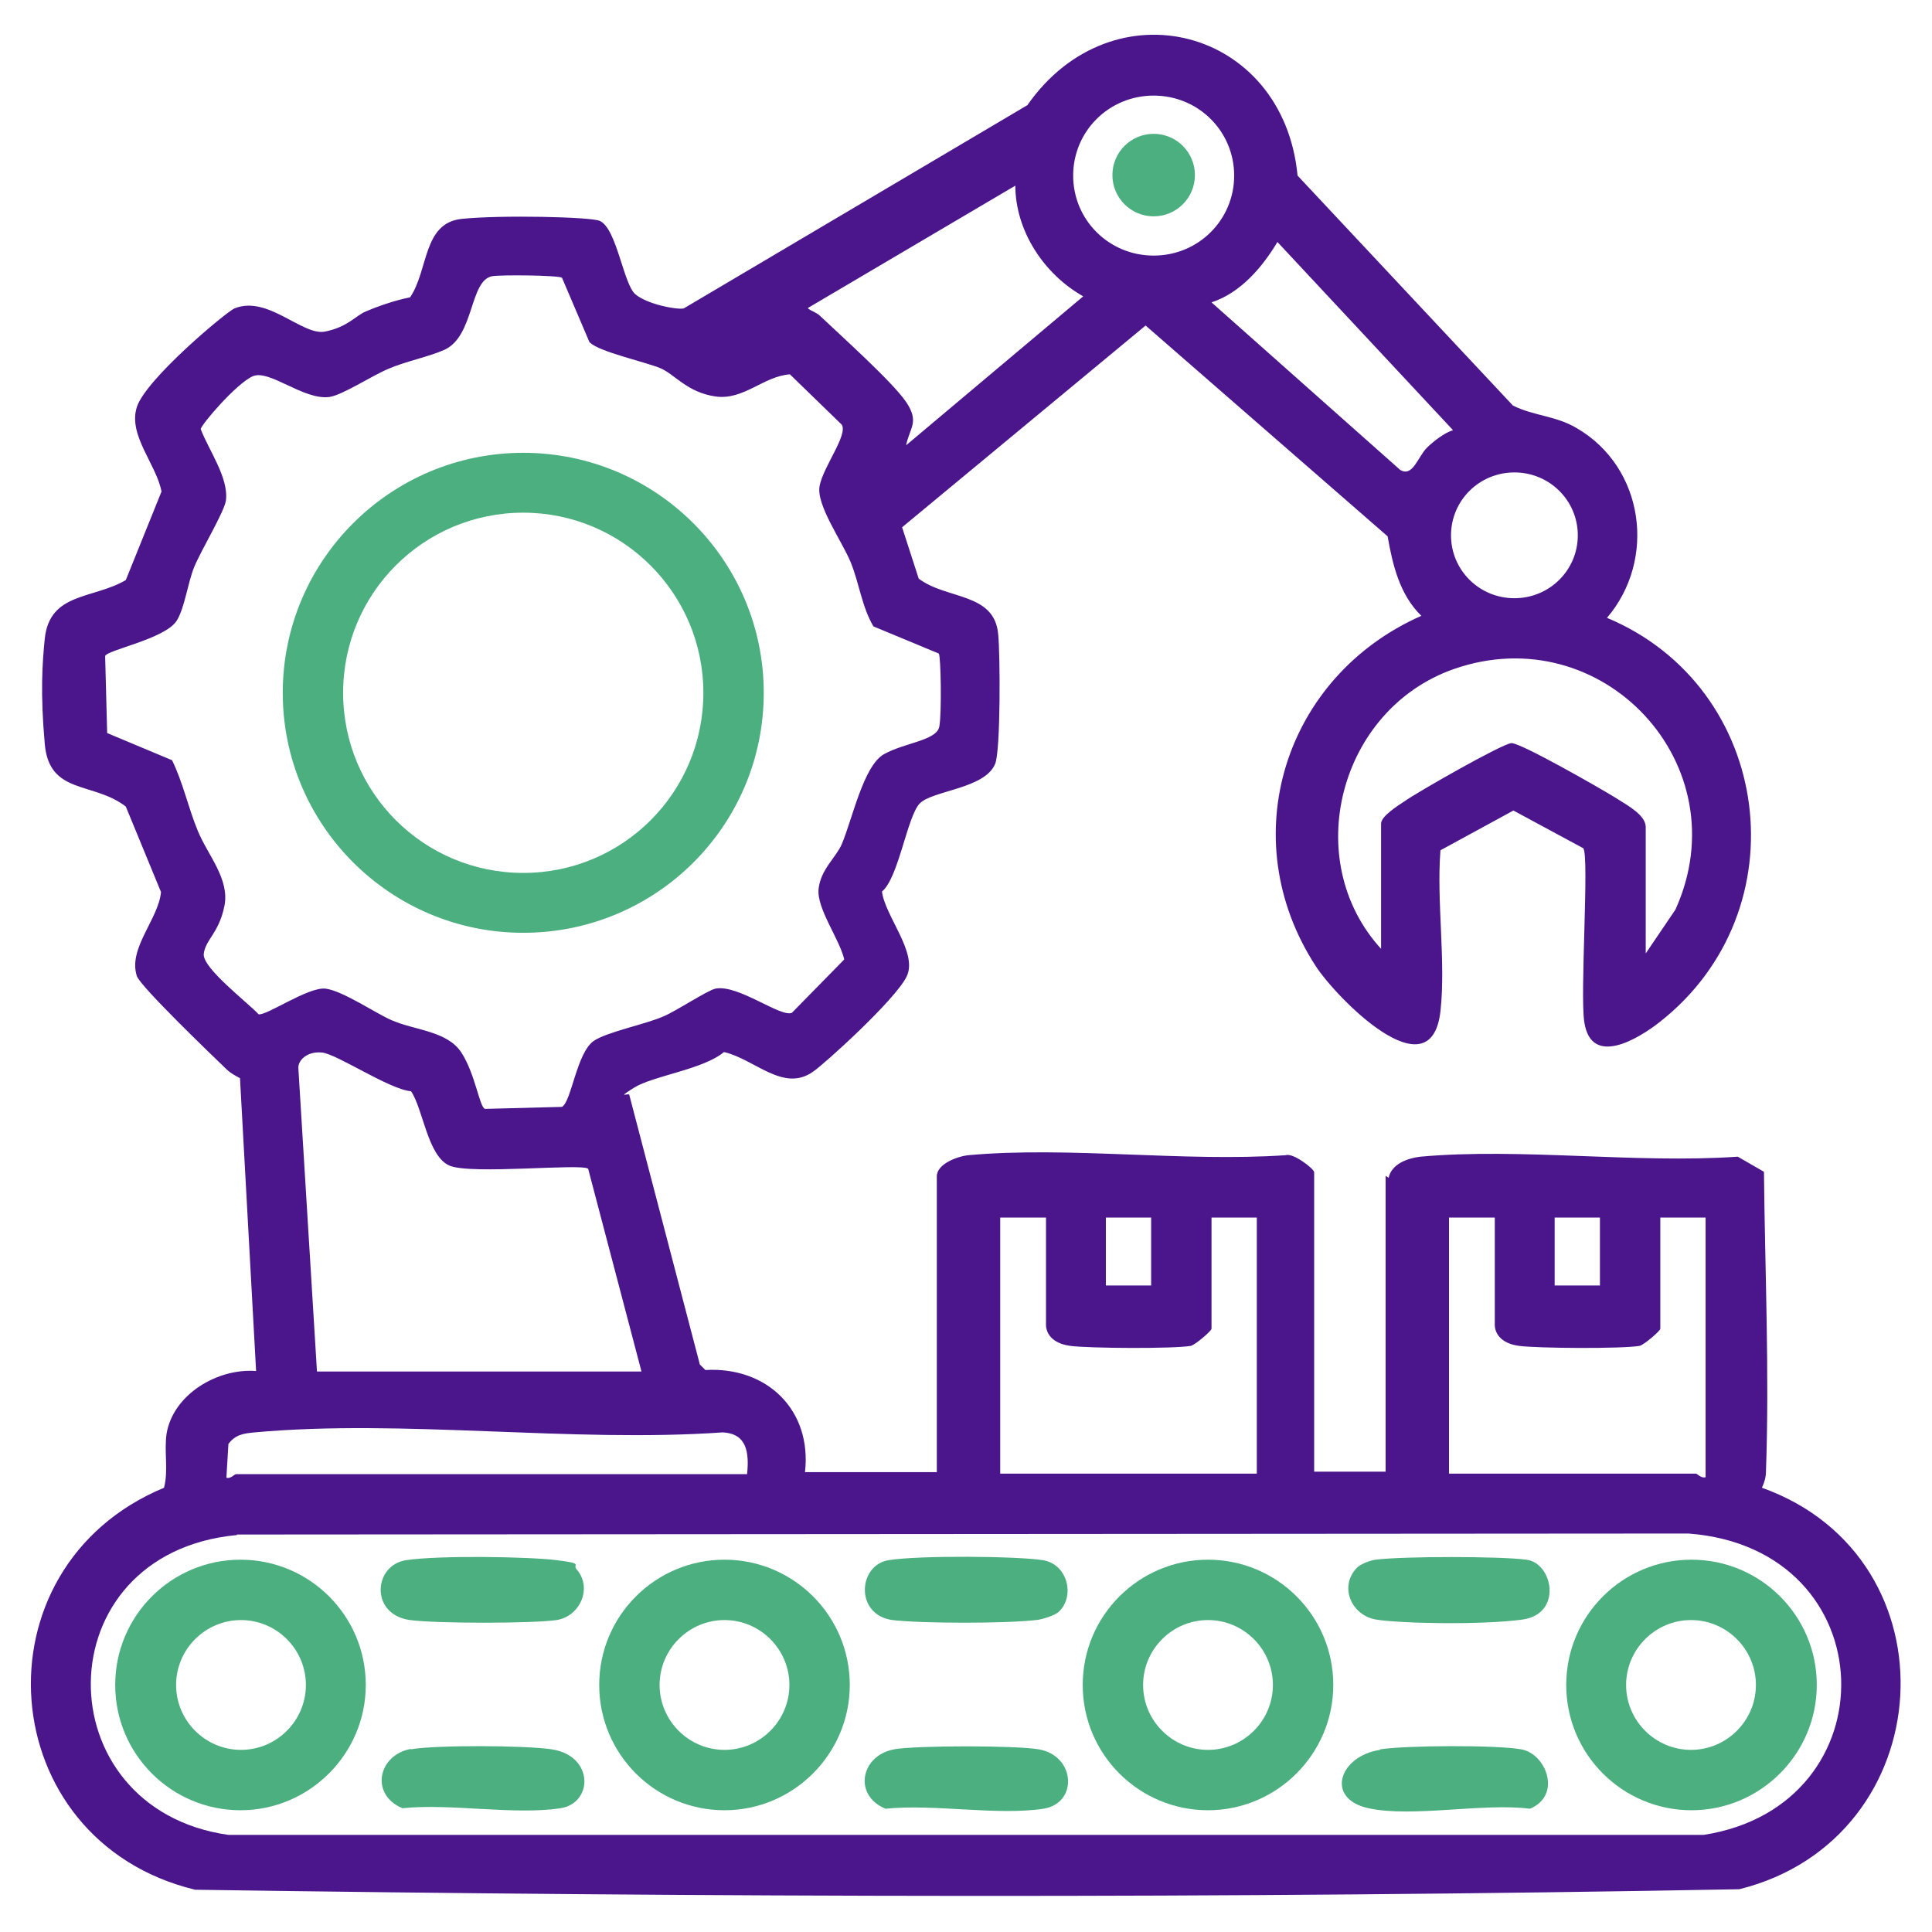 <?xml version="1.0" encoding="UTF-8"?>
<svg id="Layer_1" xmlns="http://www.w3.org/2000/svg" version="1.1" viewBox="0 0 384 384">
  <!-- Generator: Adobe Illustrator 29.7.0, SVG Export Plug-In . SVG Version: 2.1.1 Build 14)  -->
  <defs>
    <style>
      .st0 {
        fill: #4b168c;
      }

      .st1 {
        fill: #4caf80;
      }
    </style>
  </defs>
  <path class="st0" d="M276,234.1c.6-2.8,3.8-3.9,6.3-4.2,20-1.8,42.7,1.4,63.1,0l5.2,3c.2,19.8,1.1,39.8.4,59.5,0,1.2-.3,2.2-.8,3.3,39.1,14,35.7,69.8-4.5,79.8-102.1,1.9-204.8,1.6-306.9.1-40.3-9.7-44.4-64-6.2-79.9.9-3.5,0-7.1.5-10.7,1.3-7.9,10.2-13.1,17.8-12.5l-3.2-58.2c-.9-.5-1.7-.9-2.5-1.6-2.8-2.7-17.3-16.6-18-18.7-1.8-5.5,4.3-11.3,4.8-16.7l-7-17c-6.5-5-15.2-2.3-16.1-12.4s-.5-16,0-21c1-9.2,9.6-7.8,16.1-11.6l7.1-17.6c-1-5.4-6.7-11.2-4.9-16.8s17.9-19,19.4-19.6c6.6-2.7,13.5,5.5,18,4.6s6-3.1,8.1-4,5.7-2.2,8.8-2.8c3.7-5.4,2.5-14.8,10.3-15.6s25.6-.4,27.4.4c3.4,1.5,4.7,12.6,7.1,14.6s8.2,3.1,9.6,2.8l68.3-40.4c16.9-24.2,50.9-15.4,53.7,14l42.8,45.7c4.2,2.1,8.5,2,12.7,4.5,13.4,7.8,15.9,26.1,6,37.7,33,13.8,38.8,58.2,10.4,80.4-4.1,3.2-13.5,9-14.9,0-.9-5.4,1-32.8-.2-34.6l-13.9-7.5-14.5,7.9c-.8,10.2,1.1,22.1,0,32-1.9,16.6-20.8-2.8-24.8-9-16.5-25.4-6.2-57.6,21-69.6-4.3-4.2-5.7-10.1-6.7-15.8l-48.1-41.9-48.4,40.1,3.3,10.2c5.5,4.2,15.1,2.7,15.8,11.1.4,3.9.5,23-.6,25.7-2,5-12.5,5.3-15,7.9s-4.2,14.8-7.5,17.5c.6,4.9,7.2,12.2,4.9,16.9s-16.6,17.6-18.6,18.9c-5.9,4.2-11.6-2.5-17.7-3.9-4.2,3.5-14.1,4.7-17.9,7.1s-.8.8-.9,1.5l14,53.5,1.1,1.1c12.2-.7,21.2,7.9,19.8,20.3h26.2v-58.8c0-2.5,4.2-4,6.3-4.2,20-1.8,42.7,1.4,63.1,0,1.4-.5,5.6,2.7,5.6,3.4v59.5h14.2v-58.8ZM245.3,34.9c0-8.8-7.1-15.9-16-15.9s-16,7.1-16,15.9,7.1,15.9,16,15.9,16-7.1,16-15.9ZM201.8,36.9l-41.2,24.3c-.1.3,1.7.9,2.3,1.5,4.1,3.9,14.5,13.2,17.2,17.2s.7,5.1,0,8.6l35.2-29.6c-7.8-4.4-13.5-13-13.5-22.1ZM288.8,85.5l-34.9-37.4c-3,5-7.3,10.1-13.1,12l37.5,33.3c2.5,1.5,3.5-2.6,5.3-4.4,1.2-1.2,3.5-3,5.2-3.5ZM117.2,68.1l-5.5-12.9c-.8-.5-12.3-.6-13.9-.3-4.5.9-3.5,11.8-9.4,14.6-3.1,1.4-7.7,2.3-11.2,3.8s-9.1,5.2-11.7,5.6c-5.2.7-12-5.6-15.3-4.1s-10.3,9.7-10.3,10.5c1.6,4.2,5.6,9.7,5,14.2-.3,2.2-5,10-6.3,13.2s-1.9,8.2-3.5,10.7c-2.3,3.6-13.9,5.8-14.2,7l.4,15.3,12.9,5.4c2.2,4.5,3.2,9.4,5.1,14,2,4.9,6.4,9.6,5.3,15s-3.8,6.7-4.1,9.5,8.8,9.7,10.9,12c1.6.3,9.9-5.5,13.3-5.1s10.3,5.1,13.2,6.3c4.6,2,11,2.1,13.8,6.4s3.6,10.9,4.7,11.2l15.3-.4c1.9-1.1,2.9-10.7,6.3-13.1,2.6-1.8,10.3-3.3,13.9-4.9,2.6-1.1,8.6-5.1,10.3-5.5,4.5-.9,13,5.8,15.2,4.8l10.4-10.6c-.9-4-5.5-10.1-5.1-14s3.5-6.3,4.6-8.9c2.1-4.9,4.3-15.6,8.4-17.9s10.5-2.7,11-5.5.3-13.9-.1-14.5l-13-5.4c-2.3-3.9-2.8-8.5-4.5-12.7s-6.9-11.4-6.2-15.2,5.7-10.2,4.4-12.2l-10.3-10c-5.3.4-9.2,5.2-14.8,4.4s-8.1-4.4-10.9-5.6-12.3-3.3-14-5.1ZM313.6,106.4c0-6.9-5.6-12.5-12.6-12.5s-12.6,5.6-12.6,12.5,5.6,12.5,12.6,12.5,12.6-5.6,12.6-12.5ZM274.5,188.8v-25.1c0-1.5,3.4-3.6,4.6-4.4,2.5-1.8,19.5-11.5,21.3-11.6s17.7,9,20.6,10.8,6.1,3.6,6.1,5.9v25.1l5.9-8.7c13-28.7-14.5-58.2-44.1-47.8-22.7,8-30.6,38-14.3,55.7ZM63,272.6h64.5l-10.6-40.3c-1.3-1.1-23.1,1.2-27.5-.6s-5.3-11.3-7.7-14.8c-4.4-.4-14.7-7.4-17.7-7.7s-4.8,1.6-4.7,3.1l3.7,60.3ZM207.8,242h-9v50.9h51v-50.9h-9v22.1c0,.4-3.1,3.1-4.1,3.4-3.4.6-20.3.5-24,0s-4.8-2.6-4.8-4.2v-21.3ZM228.8,242h-9v13.5h9v-13.5ZM297,242h-9v50.9h49.1c.2,0,1.1,1,1.9.7v-51.6h-9v22.1c0,.4-3.1,3.1-4.1,3.4-3.4.6-20.3.5-24,0s-4.8-2.6-4.8-4.2v-21.3ZM318,242h-9v13.5h9v-13.5ZM148.5,292.9c.4-4.1,0-8-4.9-8.2-30,2.1-63.5-2.7-93,0-2.1.2-3.8.4-5.2,2.3l-.4,6.7c.8.3,1.6-.7,1.9-.7h101.6ZM47.1,305.1c-38.5,3.6-38.4,54.4-1.7,59.6h293.2c37.5-5.8,36.4-56.9-3-59.9l-288.5.2Z"/>
  <path class="st1" d="M151.8,137.7c0,26.4-21.4,47.7-47.8,47.7s-47.8-21.4-47.8-47.7,21.4-47.7,47.8-47.7,47.8,21.4,47.8,47.7ZM139.8,137.7c0-19.7-16-35.8-35.8-35.8s-35.8,16-35.8,35.8,16,35.8,35.8,35.8,35.8-16,35.8-35.8Z"/>
  <path class="st1" d="M168.9,334.9c0,13.7-11.2,24.9-24.9,24.9s-24.9-11.1-24.9-24.9,11.2-24.9,24.9-24.9,24.9,11.1,24.9,24.9ZM156.9,334.9c0-7.1-5.8-12.9-12.9-12.9s-12.9,5.8-12.9,12.9,5.8,12.9,12.9,12.9,12.9-5.8,12.9-12.9Z"/>
  <path class="st1" d="M361.1,334.9c0,13.7-11.2,24.9-24.9,24.9s-24.9-11.1-24.9-24.9,11.2-24.9,24.9-24.9,24.9,11.1,24.9,24.9ZM349,334.9c0-7.1-5.8-12.9-12.9-12.9s-12.9,5.8-12.9,12.9,5.8,12.9,12.9,12.9,12.9-5.8,12.9-12.9Z"/>
  <path class="st1" d="M72.7,334.9c0,13.7-11.2,24.9-24.9,24.9s-24.9-11.1-24.9-24.9,11.2-24.9,24.9-24.9,24.9,11.1,24.9,24.9ZM60.8,334.9c0-7.1-5.8-12.9-12.9-12.9s-12.9,5.8-12.9,12.9,5.8,12.9,12.9,12.9,12.9-5.8,12.9-12.9Z"/>
  <path class="st1" d="M265,334.9c0,13.7-11.2,24.9-24.9,24.9s-24.9-11.1-24.9-24.9,11.2-24.9,24.9-24.9,24.9,11.1,24.9,24.9ZM253,334.9c0-7.1-5.8-12.9-12.9-12.9s-12.9,5.8-12.9,12.9,5.8,12.9,12.9,12.9,12.9-5.8,12.9-12.9Z"/>
  <path class="st1" d="M269.5,311.8c.8-.9,2.6-1.6,3.9-1.8,5.5-.7,24.7-.7,30,0s7.2,10.8-.8,11.9-24.1.8-29.1,0c-4.8-.8-7.4-6.4-3.9-10.2Z"/>
  <path class="st1" d="M114.5,311.8c3.4,3.7.8,9.5-3.9,10.2s-24,.7-29.1,0c-8-1.1-7.3-10.9-.8-11.9s24.5-.7,30,0,3,.8,3.9,1.8Z"/>
  <path class="st1" d="M177.6,347.7c4.5-.8,24.4-.8,28.9,0,7.3,1.3,7.8,10.7.9,11.8-9.3,1.4-21.8-1-31.4,0-6.5-2.7-4.9-10.6,1.7-11.8Z"/>
  <path class="st1" d="M210.5,320.3c-.8.8-3.4,1.6-4.6,1.7-5.9.7-22.7.7-28.5,0-7.5-1-6.9-10.9-.8-11.9s25.8-.8,30.7,0,6.4,7.1,3.2,10.2Z"/>
  <path class="st1" d="M81.6,347.7c4.9-.9,23-.8,28.1,0,8.4,1.3,8.2,10.7,1.7,11.7-9.3,1.4-21.8-1-31.4,0-6.5-2.7-4.9-10.6,1.7-11.8Z"/>
  <path class="st1" d="M274.3,347.7c5.1-.8,23.2-.9,28.1,0s8.1,9.1,1.7,11.8c-9.3-1.2-23.4,1.8-32.1-.1s-5.8-10.4,2.3-11.6Z"/>
  <ellipse class="st1" cx="229.3" cy="34.8" rx="8.2" ry="8.2"/>
</svg>